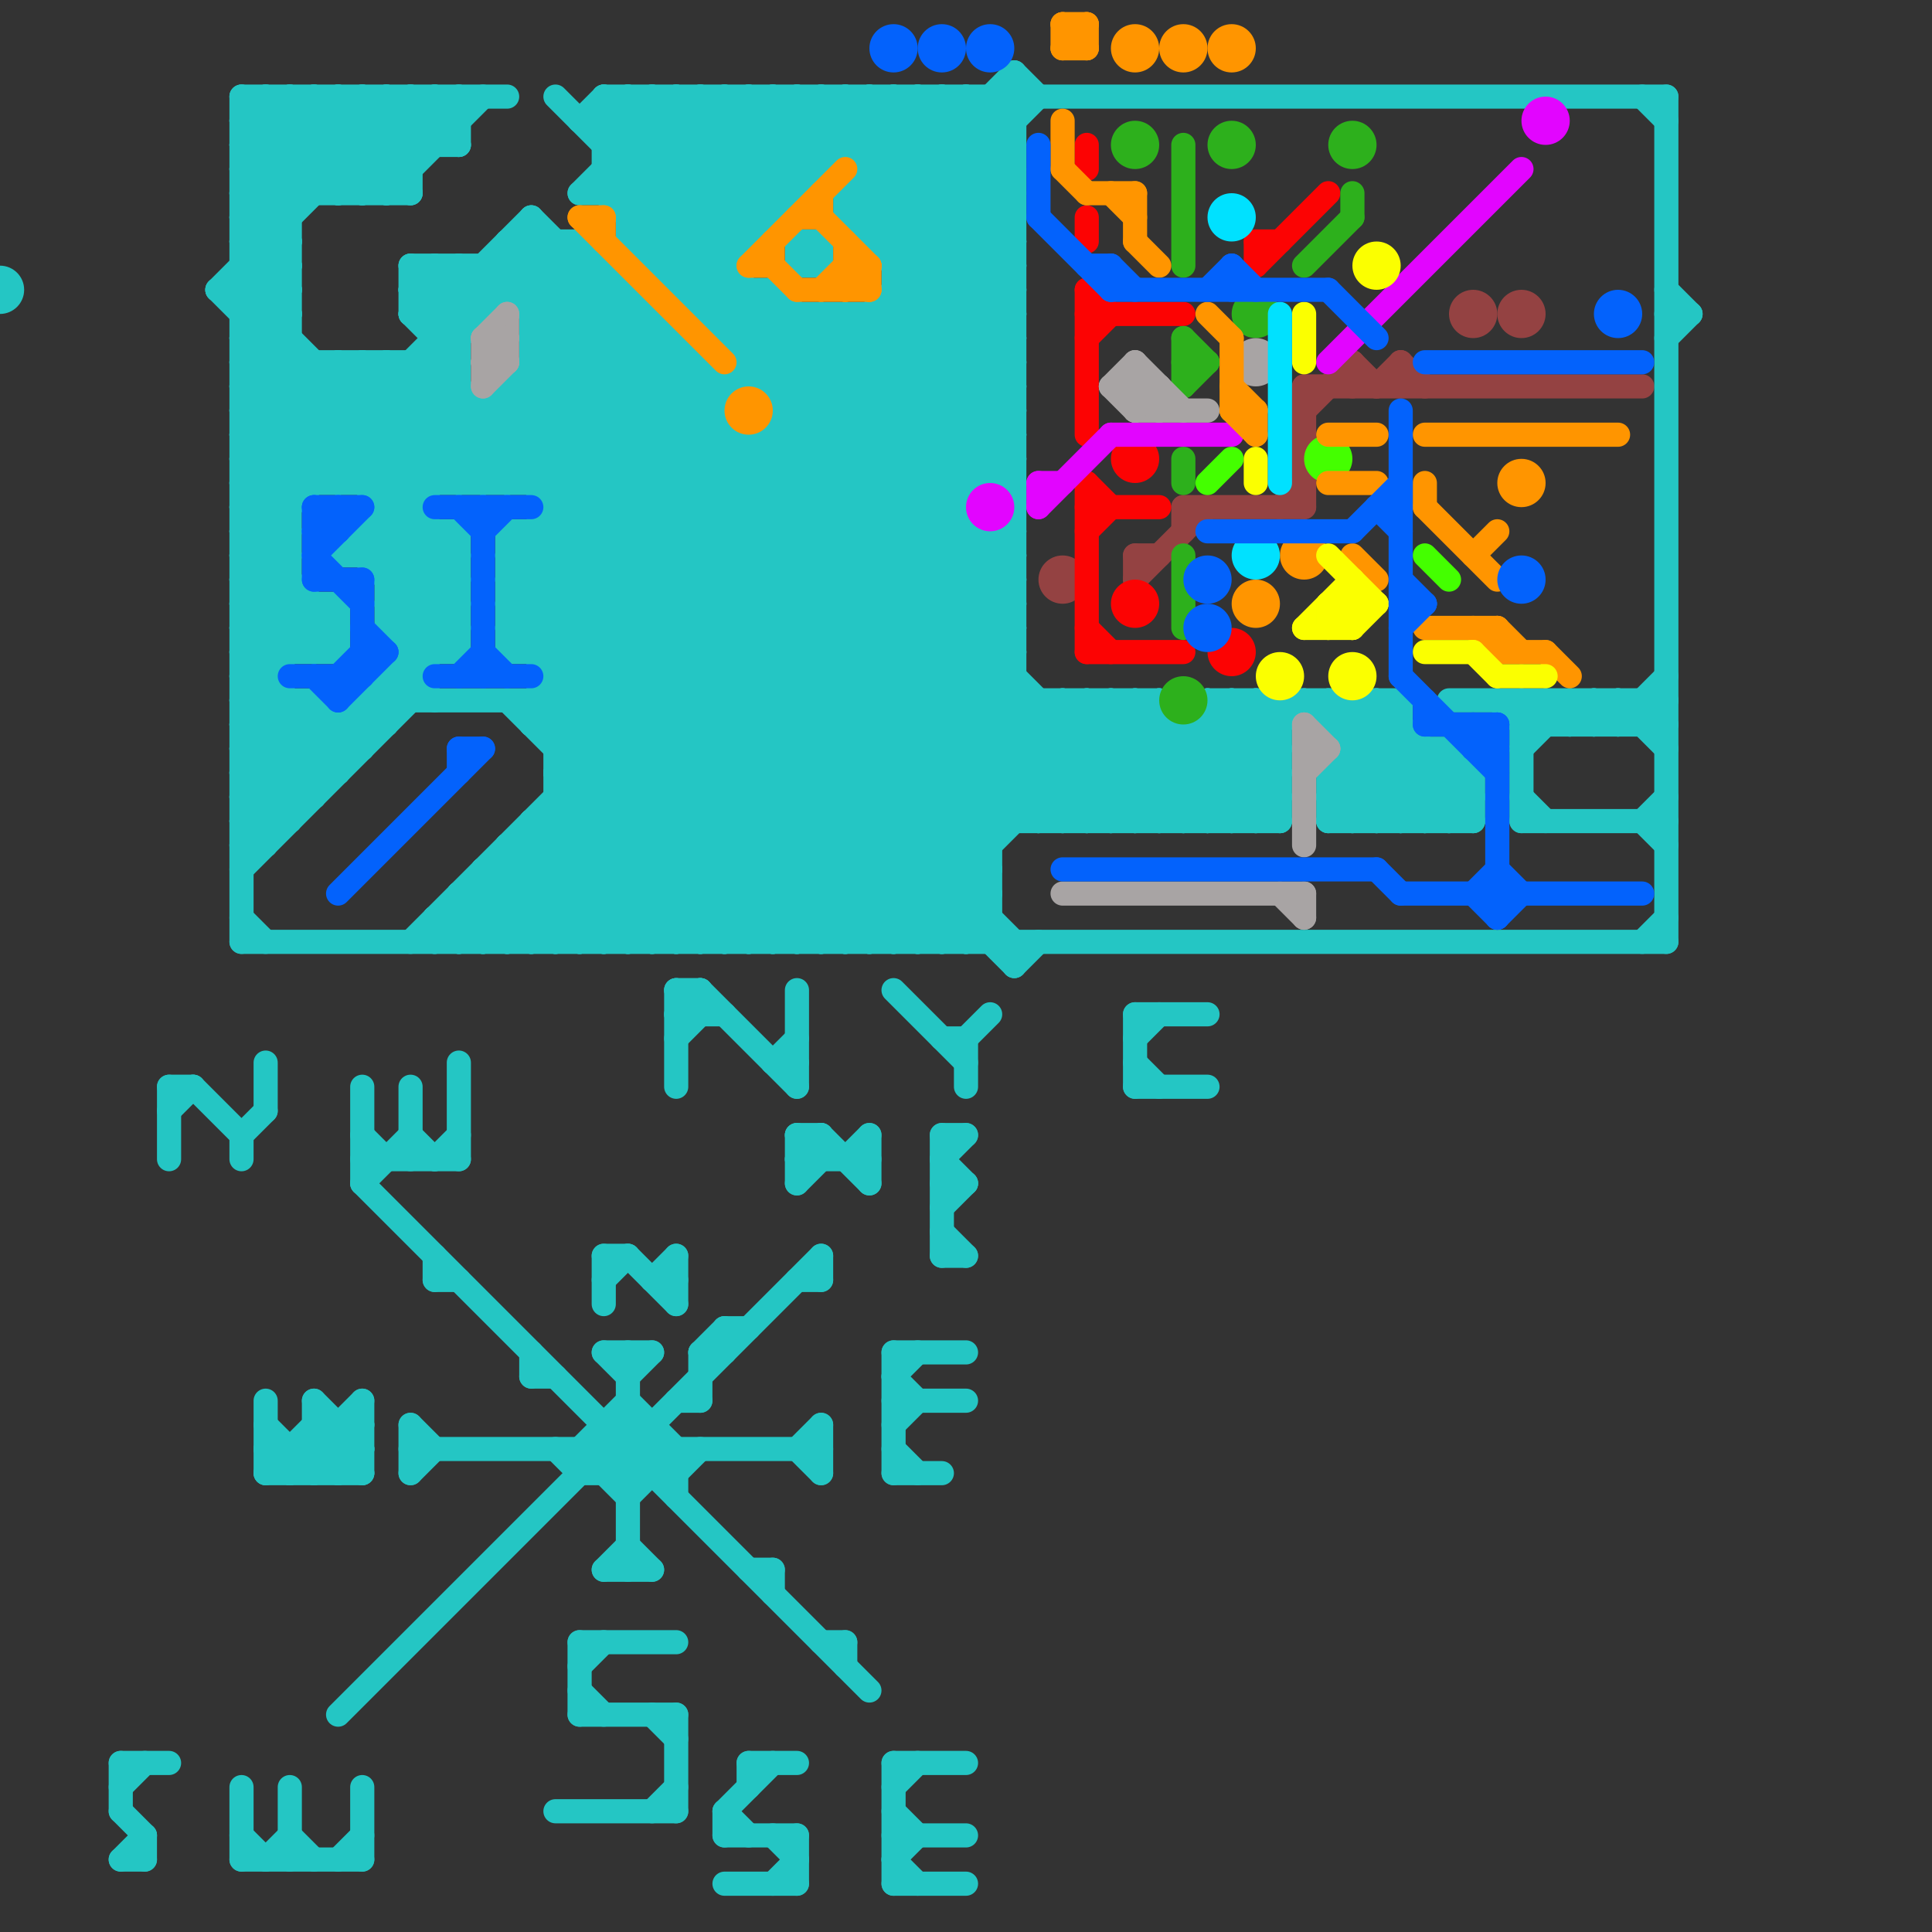 
<svg version="1.1" xmlns="http://www.w3.org/2000/svg" viewBox="0 0 80 80">
<rect x="0" y="0" width="80" height="80" fill="#333333" stroke="none"/>
<style>line { stroke-width: 1; fill: none; stroke-linecap: round; stroke-linejoin: round; } .c0 { stroke: #944242 } .c1 { stroke: #24c6c4 } .c2 { stroke: #fc0303 } .c3 { stroke: #2db01c } .c4 { stroke: #e205ff } .c5 { stroke: #a8a4a4 } .c6 { stroke: #44ff00 } .c7 { stroke: #ff9500 } .c8 { stroke: #fbff00 } .c9 { stroke: #00e1ff } .c10 { stroke: #0362fc } .w1 { stroke-width: 1; }</style><line class="c0 " x1="54" y1="16" x2="68" y2="16"/><line class="c0 " x1="47" y1="24" x2="50" y2="21"/><line class="c0 " x1="53" y1="21" x2="54" y2="20"/><line class="c0 " x1="56" y1="15" x2="57" y2="16"/><line class="c0 " x1="47" y1="23" x2="48" y2="23"/><line class="c0 " x1="57" y1="16" x2="58" y2="15"/><line class="c0 " x1="58" y1="15" x2="59" y2="16"/><line class="c0 " x1="49" y1="21" x2="49" y2="22"/><line class="c0 " x1="47" y1="23" x2="47" y2="24"/><line class="c0 " x1="54" y1="16" x2="54" y2="21"/><line class="c0 " x1="56" y1="15" x2="56" y2="16"/><line class="c0 " x1="54" y1="17" x2="56" y2="15"/><line class="c0 " x1="58" y1="15" x2="58" y2="16"/><line class="c0 " x1="49" y1="21" x2="54" y2="21"/><circle cx="44" cy="24" r="1" fill="#944242" /><circle cx="63" cy="13" r="1" fill="#944242" /><circle cx="61" cy="13" r="1" fill="#944242" /><line class="c1 " x1="17" y1="4" x2="19" y2="6"/><line class="c1 " x1="39" y1="47" x2="40" y2="47"/><line class="c1 " x1="10" y1="33" x2="13" y2="30"/><line class="c1 " x1="36" y1="4" x2="42" y2="10"/><line class="c1 " x1="30" y1="55" x2="31" y2="55"/><line class="c1 " x1="39" y1="49" x2="40" y2="49"/><line class="c1 " x1="32" y1="4" x2="32" y2="9"/><line class="c1 " x1="23" y1="29" x2="33" y2="39"/><line class="c1 " x1="43" y1="29" x2="43" y2="34"/><line class="c1 " x1="25" y1="7" x2="34" y2="7"/><line class="c1 " x1="34" y1="52" x2="34" y2="53"/><line class="c1 " x1="67" y1="30" x2="69" y2="28"/><line class="c1 " x1="16" y1="21" x2="17" y2="21"/><line class="c1 " x1="10" y1="30" x2="13" y2="33"/><line class="c1 " x1="32" y1="65" x2="32" y2="66"/><line class="c1 " x1="22" y1="9" x2="47" y2="34"/><line class="c1 " x1="28" y1="42" x2="29" y2="41"/><line class="c1 " x1="25" y1="4" x2="31" y2="10"/><line class="c1 " x1="41" y1="4" x2="41" y2="20"/><line class="c1 " x1="11" y1="4" x2="11" y2="35"/><line class="c1 " x1="11" y1="44" x2="11" y2="46"/><line class="c1 " x1="21" y1="11" x2="44" y2="34"/><line class="c1 " x1="10" y1="74" x2="10" y2="77"/><line class="c1 " x1="12" y1="4" x2="12" y2="27"/><line class="c1 " x1="15" y1="22" x2="15" y2="23"/><line class="c1 " x1="27" y1="75" x2="28" y2="74"/><line class="c1 " x1="17" y1="59" x2="18" y2="60"/><line class="c1 " x1="48" y1="29" x2="48" y2="34"/><line class="c1 " x1="10" y1="10" x2="16" y2="4"/><line class="c1 " x1="10" y1="9" x2="12" y2="11"/><line class="c1 " x1="28" y1="61" x2="29" y2="60"/><line class="c1 " x1="68" y1="29" x2="69" y2="30"/><line class="c1 " x1="19" y1="37" x2="19" y2="39"/><line class="c1 " x1="30" y1="75" x2="30" y2="76"/><line class="c1 " x1="29" y1="41" x2="33" y2="45"/><line class="c1 " x1="40" y1="4" x2="42" y2="6"/><line class="c1 " x1="17" y1="45" x2="17" y2="48"/><line class="c1 " x1="14" y1="77" x2="15" y2="76"/><line class="c1 " x1="31" y1="15" x2="42" y2="15"/><line class="c1 " x1="10" y1="8" x2="14" y2="4"/><line class="c1 " x1="21" y1="27" x2="30" y2="18"/><line class="c1 " x1="37" y1="39" x2="47" y2="29"/><line class="c1 " x1="15" y1="58" x2="15" y2="61"/><line class="c1 " x1="60" y1="31" x2="60" y2="34"/><line class="c1 " x1="25" y1="8" x2="29" y2="4"/><line class="c1 " x1="36" y1="47" x2="36" y2="49"/><line class="c1 " x1="36" y1="10" x2="42" y2="4"/><line class="c1 " x1="21" y1="16" x2="42" y2="16"/><line class="c1 " x1="10" y1="14" x2="12" y2="14"/><line class="c1 " x1="13" y1="27" x2="14" y2="26"/><line class="c1 " x1="10" y1="26" x2="11" y2="27"/><line class="c1 " x1="24" y1="68" x2="24" y2="71"/><line class="c1 " x1="57" y1="29" x2="61" y2="33"/><line class="c1 " x1="37" y1="58" x2="40" y2="58"/><line class="c1 " x1="11" y1="77" x2="12" y2="76"/><line class="c1 " x1="19" y1="20" x2="26" y2="13"/><line class="c1 " x1="24" y1="5" x2="25" y2="4"/><line class="c1 " x1="10" y1="19" x2="14" y2="15"/><line class="c1 " x1="21" y1="24" x2="29" y2="16"/><line class="c1 " x1="21" y1="10" x2="45" y2="34"/><line class="c1 " x1="29" y1="13" x2="42" y2="13"/><line class="c1 " x1="37" y1="56" x2="37" y2="61"/><line class="c1 " x1="32" y1="76" x2="33" y2="77"/><line class="c1 " x1="27" y1="13" x2="27" y2="39"/><line class="c1 " x1="50" y1="34" x2="53" y2="31"/><line class="c1 " x1="16" y1="25" x2="19" y2="22"/><line class="c1 " x1="7" y1="45" x2="8" y2="45"/><line class="c1 " x1="17" y1="4" x2="17" y2="8"/><line class="c1 " x1="59" y1="31" x2="59" y2="34"/><line class="c1 " x1="64" y1="29" x2="64" y2="30"/><line class="c1 " x1="10" y1="25" x2="12" y2="23"/><line class="c1 " x1="15" y1="8" x2="19" y2="4"/><line class="c1 " x1="10" y1="17" x2="12" y2="15"/><line class="c1 " x1="10" y1="11" x2="12" y2="13"/><line class="c1 " x1="33" y1="76" x2="33" y2="78"/><line class="c1 " x1="23" y1="33" x2="53" y2="33"/><line class="c1 " x1="16" y1="22" x2="19" y2="25"/><line class="c1 " x1="22" y1="15" x2="29" y2="15"/><line class="c1 " x1="36" y1="9" x2="42" y2="3"/><line class="c1 " x1="9" y1="12" x2="17" y2="20"/><line class="c1 " x1="10" y1="13" x2="12" y2="13"/><line class="c1 " x1="65" y1="29" x2="65" y2="30"/><line class="c1 " x1="51" y1="34" x2="53" y2="32"/><line class="c1 " x1="18" y1="11" x2="20" y2="13"/><line class="c1 " x1="14" y1="4" x2="14" y2="8"/><line class="c1 " x1="22" y1="35" x2="26" y2="39"/><line class="c1 " x1="15" y1="45" x2="15" y2="49"/><line class="c1 " x1="10" y1="6" x2="12" y2="4"/><line class="c1 " x1="33" y1="47" x2="34" y2="47"/><line class="c1 " x1="26" y1="9" x2="32" y2="9"/><line class="c1 " x1="7" y1="45" x2="7" y2="48"/><line class="c1 " x1="10" y1="33" x2="13" y2="33"/><line class="c1 " x1="33" y1="4" x2="42" y2="13"/><line class="c1 " x1="21" y1="20" x2="27" y2="14"/><line class="c1 " x1="25" y1="4" x2="69" y2="4"/><line class="c1 " x1="35" y1="13" x2="42" y2="20"/><line class="c1 " x1="5" y1="77" x2="6" y2="77"/><line class="c1 " x1="21" y1="25" x2="42" y2="25"/><line class="c1 " x1="10" y1="23" x2="14" y2="27"/><line class="c1 " x1="17" y1="12" x2="26" y2="12"/><line class="c1 " x1="10" y1="19" x2="12" y2="21"/><line class="c1 " x1="23" y1="4" x2="42" y2="23"/><line class="c1 " x1="26" y1="10" x2="42" y2="26"/><line class="c1 " x1="18" y1="4" x2="18" y2="6"/><line class="c1 " x1="15" y1="48" x2="19" y2="48"/><line class="c1 " x1="16" y1="8" x2="20" y2="4"/><line class="c1 " x1="36" y1="6" x2="38" y2="4"/><line class="c1 " x1="33" y1="41" x2="33" y2="45"/><line class="c1 " x1="10" y1="17" x2="13" y2="20"/><line class="c1 " x1="17" y1="11" x2="19" y2="13"/><line class="c1 " x1="47" y1="43" x2="48" y2="42"/><line class="c1 " x1="37" y1="4" x2="37" y2="39"/><line class="c1 " x1="29" y1="41" x2="29" y2="42"/><line class="c1 " x1="27" y1="53" x2="28" y2="52"/><line class="c1 " x1="11" y1="61" x2="15" y2="61"/><line class="c1 " x1="23" y1="33" x2="29" y2="39"/><line class="c1 " x1="10" y1="22" x2="12" y2="22"/><line class="c1 " x1="38" y1="4" x2="38" y2="39"/><line class="c1 " x1="47" y1="45" x2="50" y2="45"/><line class="c1 " x1="30" y1="4" x2="30" y2="14"/><line class="c1 " x1="37" y1="10" x2="43" y2="4"/><line class="c1 " x1="22" y1="12" x2="24" y2="10"/><line class="c1 " x1="25" y1="39" x2="42" y2="22"/><line class="c1 " x1="12" y1="29" x2="12" y2="34"/><line class="c1 " x1="23" y1="27" x2="42" y2="8"/><line class="c1 " x1="15" y1="29" x2="15" y2="31"/><line class="c1 " x1="22" y1="56" x2="22" y2="57"/><line class="c1 " x1="26" y1="61" x2="27" y2="60"/><line class="c1 " x1="40" y1="43" x2="41" y2="42"/><line class="c1 " x1="10" y1="20" x2="42" y2="20"/><line class="c1 " x1="55" y1="30" x2="58" y2="30"/><line class="c1 " x1="24" y1="61" x2="28" y2="61"/><line class="c1 " x1="65" y1="29" x2="66" y2="30"/><line class="c1 " x1="16" y1="15" x2="16" y2="26"/><line class="c1 " x1="10" y1="16" x2="12" y2="14"/><line class="c1 " x1="26" y1="39" x2="42" y2="23"/><line class="c1 " x1="13" y1="4" x2="13" y2="8"/><line class="c1 " x1="26" y1="56" x2="26" y2="65"/><line class="c1 " x1="10" y1="30" x2="11" y2="29"/><line class="c1 " x1="37" y1="41" x2="40" y2="44"/><line class="c1 " x1="16" y1="25" x2="19" y2="25"/><line class="c1 " x1="41" y1="22" x2="41" y2="39"/><line class="c1 " x1="21" y1="10" x2="21" y2="12"/><line class="c1 " x1="22" y1="13" x2="24" y2="11"/><line class="c1 " x1="33" y1="53" x2="34" y2="53"/><line class="c1 " x1="37" y1="78" x2="40" y2="78"/><line class="c1 " x1="58" y1="34" x2="60" y2="32"/><line class="c1 " x1="24" y1="39" x2="42" y2="21"/><line class="c1 " x1="68" y1="34" x2="69" y2="33"/><line class="c1 " x1="10" y1="34" x2="19" y2="25"/><line class="c1 " x1="20" y1="36" x2="41" y2="36"/><line class="c1 " x1="24" y1="8" x2="28" y2="4"/><line class="c1 " x1="22" y1="29" x2="22" y2="30"/><line class="c1 " x1="23" y1="10" x2="23" y2="39"/><line class="c1 " x1="19" y1="4" x2="19" y2="6"/><line class="c1 " x1="15" y1="4" x2="15" y2="8"/><line class="c1 " x1="63" y1="30" x2="69" y2="30"/><line class="c1 " x1="21" y1="22" x2="42" y2="22"/><line class="c1 " x1="26" y1="8" x2="30" y2="4"/><line class="c1 " x1="21" y1="24" x2="42" y2="24"/><line class="c1 " x1="24" y1="60" x2="24" y2="61"/><line class="c1 " x1="33" y1="4" x2="33" y2="8"/><line class="c1 " x1="37" y1="13" x2="42" y2="18"/><line class="c1 " x1="33" y1="10" x2="33" y2="11"/><line class="c1 " x1="69" y1="14" x2="70" y2="13"/><line class="c1 " x1="10" y1="34" x2="11" y2="35"/><line class="c1 " x1="21" y1="16" x2="41" y2="36"/><line class="c1 " x1="33" y1="39" x2="43" y2="29"/><line class="c1 " x1="35" y1="8" x2="35" y2="9"/><line class="c1 " x1="10" y1="18" x2="12" y2="20"/><line class="c1 " x1="54" y1="29" x2="59" y2="34"/><line class="c1 " x1="40" y1="4" x2="40" y2="39"/><line class="c1 " x1="17" y1="28" x2="18" y2="29"/><line class="c1 " x1="38" y1="4" x2="42" y2="8"/><line class="c1 " x1="25" y1="8" x2="42" y2="25"/><line class="c1 " x1="17" y1="60" x2="34" y2="60"/><line class="c1 " x1="15" y1="23" x2="34" y2="4"/><line class="c1 " x1="56" y1="29" x2="61" y2="34"/><line class="c1 " x1="26" y1="64" x2="27" y2="65"/><line class="c1 " x1="18" y1="38" x2="19" y2="39"/><line class="c1 " x1="34" y1="13" x2="42" y2="21"/><line class="c1 " x1="24" y1="5" x2="42" y2="5"/><line class="c1 " x1="29" y1="4" x2="29" y2="13"/><line class="c1 " x1="10" y1="4" x2="21" y2="4"/><line class="c1 " x1="19" y1="11" x2="19" y2="20"/><line class="c1 " x1="10" y1="27" x2="12" y2="25"/><line class="c1 " x1="26" y1="4" x2="26" y2="10"/><line class="c1 " x1="13" y1="59" x2="15" y2="59"/><line class="c1 " x1="10" y1="47" x2="11" y2="46"/><line class="c1 " x1="10" y1="13" x2="12" y2="11"/><line class="c1 " x1="10" y1="8" x2="17" y2="8"/><line class="c1 " x1="48" y1="34" x2="53" y2="29"/><line class="c1 " x1="25" y1="52" x2="26" y2="52"/><line class="c1 " x1="27" y1="4" x2="27" y2="11"/><line class="c1 " x1="19" y1="11" x2="20" y2="12"/><line class="c1 " x1="10" y1="16" x2="19" y2="16"/><line class="c1 " x1="10" y1="21" x2="12" y2="21"/><line class="c1 " x1="33" y1="13" x2="33" y2="39"/><line class="c1 " x1="40" y1="43" x2="40" y2="45"/><line class="c1 " x1="10" y1="23" x2="12" y2="23"/><line class="c1 " x1="11" y1="60" x2="12" y2="61"/><line class="c1 " x1="24" y1="69" x2="25" y2="68"/><line class="c1 " x1="37" y1="73" x2="40" y2="73"/><line class="c1 " x1="17" y1="47" x2="18" y2="48"/><line class="c1 " x1="51" y1="29" x2="51" y2="34"/><line class="c1 " x1="33" y1="47" x2="33" y2="49"/><line class="c1 " x1="39" y1="48" x2="40" y2="47"/><line class="c1 " x1="31" y1="39" x2="42" y2="28"/><line class="c1 " x1="37" y1="56" x2="40" y2="56"/><line class="c1 " x1="61" y1="32" x2="61" y2="34"/><line class="c1 " x1="10" y1="17" x2="30" y2="17"/><line class="c1 " x1="24" y1="71" x2="28" y2="71"/><line class="c1 " x1="14" y1="4" x2="17" y2="7"/><line class="c1 " x1="12" y1="4" x2="16" y2="8"/><line class="c1 " x1="30" y1="75" x2="32" y2="73"/><line class="c1 " x1="56" y1="34" x2="59" y2="31"/><line class="c1 " x1="55" y1="33" x2="58" y2="30"/><line class="c1 " x1="10" y1="20" x2="15" y2="15"/><line class="c1 " x1="12" y1="74" x2="12" y2="77"/><line class="c1 " x1="29" y1="39" x2="42" y2="26"/><line class="c1 " x1="37" y1="60" x2="38" y2="61"/><line class="c1 " x1="9" y1="12" x2="17" y2="4"/><line class="c1 " x1="14" y1="25" x2="14" y2="27"/><line class="c1 " x1="24" y1="10" x2="24" y2="39"/><line class="c1 " x1="16" y1="24" x2="19" y2="24"/><line class="c1 " x1="16" y1="26" x2="19" y2="26"/><line class="c1 " x1="10" y1="5" x2="13" y2="8"/><line class="c1 " x1="67" y1="29" x2="69" y2="31"/><line class="c1 " x1="34" y1="10" x2="34" y2="11"/><line class="c1 " x1="15" y1="74" x2="15" y2="77"/><line class="c1 " x1="45" y1="29" x2="50" y2="34"/><line class="c1 " x1="31" y1="65" x2="32" y2="65"/><line class="c1 " x1="30" y1="75" x2="31" y2="76"/><line class="c1 " x1="10" y1="35" x2="19" y2="26"/><line class="c1 " x1="22" y1="34" x2="27" y2="39"/><line class="c1 " x1="34" y1="39" x2="44" y2="29"/><line class="c1 " x1="34" y1="4" x2="34" y2="7"/><line class="c1 " x1="23" y1="32" x2="53" y2="32"/><line class="c1 " x1="17" y1="15" x2="17" y2="29"/><line class="c1 " x1="28" y1="42" x2="30" y2="42"/><line class="c1 " x1="21" y1="23" x2="40" y2="4"/><line class="c1 " x1="45" y1="34" x2="50" y2="29"/><line class="c1 " x1="37" y1="12" x2="42" y2="17"/><line class="c1 " x1="19" y1="38" x2="20" y2="39"/><line class="c1 " x1="10" y1="12" x2="18" y2="20"/><line class="c1 " x1="10" y1="33" x2="11" y2="34"/><line class="c1 " x1="14" y1="23" x2="25" y2="12"/><line class="c1 " x1="10" y1="24" x2="13" y2="27"/><line class="c1 " x1="47" y1="34" x2="52" y2="29"/><line class="c1 " x1="25" y1="4" x2="25" y2="8"/><line class="c1 " x1="28" y1="39" x2="42" y2="25"/><line class="c1 " x1="25" y1="60" x2="26" y2="61"/><line class="c1 " x1="10" y1="25" x2="14" y2="25"/><line class="c1 " x1="34" y1="13" x2="34" y2="39"/><line class="c1 " x1="25" y1="7" x2="42" y2="24"/><line class="c1 " x1="10" y1="36" x2="17" y2="29"/><line class="c1 " x1="21" y1="25" x2="33" y2="13"/><line class="c1 " x1="13" y1="60" x2="14" y2="61"/><line class="c1 " x1="10" y1="39" x2="69" y2="39"/><line class="c1 " x1="10" y1="19" x2="42" y2="19"/><line class="c1 " x1="11" y1="58" x2="11" y2="61"/><line class="c1 " x1="25" y1="65" x2="26" y2="64"/><line class="c1 " x1="22" y1="14" x2="32" y2="4"/><line class="c1 " x1="5" y1="75" x2="6" y2="76"/><line class="c1 " x1="16" y1="24" x2="18" y2="22"/><line class="c1 " x1="21" y1="29" x2="31" y2="39"/><line class="c1 " x1="21" y1="16" x2="21" y2="20"/><line class="c1 " x1="25" y1="65" x2="27" y2="65"/><line class="c1 " x1="56" y1="29" x2="56" y2="34"/><line class="c1 " x1="24" y1="68" x2="28" y2="68"/><line class="c1 " x1="13" y1="61" x2="15" y2="59"/><line class="c1 " x1="17" y1="15" x2="42" y2="40"/><line class="c1 " x1="16" y1="23" x2="17" y2="22"/><line class="c1 " x1="35" y1="68" x2="35" y2="69"/><line class="c1 " x1="39" y1="4" x2="39" y2="39"/><line class="c1 " x1="35" y1="4" x2="35" y2="6"/><line class="c1 " x1="55" y1="32" x2="58" y2="29"/><line class="c1 " x1="10" y1="5" x2="19" y2="5"/><line class="c1 " x1="10" y1="10" x2="12" y2="10"/><line class="c1 " x1="55" y1="34" x2="58" y2="31"/><line class="c1 " x1="37" y1="57" x2="38" y2="58"/><line class="c1 " x1="47" y1="29" x2="52" y2="34"/><line class="c1 " x1="18" y1="52" x2="18" y2="53"/><line class="c1 " x1="50" y1="29" x2="53" y2="32"/><line class="c1 " x1="26" y1="58" x2="28" y2="60"/><line class="c1 " x1="62" y1="29" x2="63" y2="30"/><line class="c1 " x1="21" y1="35" x2="21" y2="39"/><line class="c1 " x1="37" y1="77" x2="38" y2="76"/><line class="c1 " x1="28" y1="41" x2="29" y2="42"/><line class="c1 " x1="33" y1="48" x2="36" y2="48"/><line class="c1 " x1="17" y1="12" x2="19" y2="14"/><line class="c1 " x1="64" y1="29" x2="65" y2="30"/><line class="c1 " x1="22" y1="22" x2="39" y2="39"/><line class="c1 " x1="21" y1="35" x2="41" y2="35"/><line class="c1 " x1="10" y1="35" x2="11" y2="35"/><line class="c1 " x1="28" y1="71" x2="28" y2="75"/><line class="c1 " x1="22" y1="15" x2="41" y2="34"/><line class="c1 " x1="22" y1="30" x2="53" y2="30"/><line class="c1 " x1="33" y1="11" x2="34" y2="11"/><line class="c1 " x1="10" y1="7" x2="12" y2="9"/><line class="c1 " x1="33" y1="60" x2="34" y2="61"/><line class="c1 " x1="10" y1="15" x2="12" y2="13"/><line class="c1 " x1="10" y1="22" x2="22" y2="10"/><line class="c1 " x1="25" y1="5" x2="26" y2="4"/><line class="c1 " x1="24" y1="8" x2="33" y2="8"/><line class="c1 " x1="23" y1="31" x2="53" y2="31"/><line class="c1 " x1="25" y1="11" x2="25" y2="39"/><line class="c1 " x1="7" y1="46" x2="8" y2="45"/><line class="c1 " x1="8" y1="45" x2="10" y2="47"/><line class="c1 " x1="10" y1="32" x2="13" y2="29"/><line class="c1 " x1="10" y1="25" x2="12" y2="27"/><line class="c1 " x1="34" y1="47" x2="34" y2="48"/><line class="c1 " x1="37" y1="73" x2="37" y2="78"/><line class="c1 " x1="10" y1="16" x2="14" y2="20"/><line class="c1 " x1="15" y1="4" x2="17" y2="6"/><line class="c1 " x1="63" y1="30" x2="64" y2="29"/><line class="c1 " x1="12" y1="76" x2="13" y2="77"/><line class="c1 " x1="30" y1="39" x2="42" y2="27"/><line class="c1 " x1="20" y1="11" x2="43" y2="34"/><line class="c1 " x1="10" y1="29" x2="13" y2="29"/><line class="c1 " x1="18" y1="38" x2="41" y2="38"/><line class="c1 " x1="36" y1="4" x2="36" y2="10"/><line class="c1 " x1="20" y1="20" x2="36" y2="4"/><line class="c1 " x1="35" y1="9" x2="42" y2="16"/><line class="c1 " x1="56" y1="32" x2="58" y2="34"/><line class="c1 " x1="22" y1="34" x2="22" y2="39"/><line class="c1 " x1="10" y1="6" x2="12" y2="8"/><line class="c1 " x1="10" y1="27" x2="14" y2="27"/><line class="c1 " x1="21" y1="22" x2="21" y2="27"/><line class="c1 " x1="17" y1="26" x2="19" y2="24"/><line class="c1 " x1="31" y1="12" x2="31" y2="16"/><line class="c1 " x1="19" y1="39" x2="42" y2="16"/><line class="c1 " x1="22" y1="14" x2="42" y2="34"/><line class="c1 " x1="28" y1="14" x2="28" y2="39"/><line class="c1 " x1="30" y1="14" x2="42" y2="14"/><line class="c1 " x1="37" y1="61" x2="39" y2="61"/><line class="c1 " x1="57" y1="29" x2="57" y2="34"/><line class="c1 " x1="36" y1="39" x2="46" y2="29"/><line class="c1 " x1="10" y1="18" x2="42" y2="18"/><line class="c1 " x1="37" y1="11" x2="42" y2="11"/><line class="c1 " x1="21" y1="36" x2="24" y2="39"/><line class="c1 " x1="16" y1="15" x2="21" y2="20"/><line class="c1 " x1="42" y1="40" x2="43" y2="39"/><line class="c1 " x1="35" y1="13" x2="35" y2="39"/><line class="c1 " x1="42" y1="39" x2="42" y2="40"/><line class="c1 " x1="58" y1="29" x2="58" y2="34"/><line class="c1 " x1="25" y1="61" x2="34" y2="52"/><line class="c1 " x1="21" y1="26" x2="34" y2="13"/><line class="c1 " x1="68" y1="4" x2="69" y2="5"/><line class="c1 " x1="44" y1="34" x2="48" y2="30"/><line class="c1 " x1="25" y1="56" x2="27" y2="56"/><line class="c1 " x1="37" y1="75" x2="38" y2="76"/><line class="c1 " x1="36" y1="8" x2="42" y2="14"/><line class="c1 " x1="30" y1="55" x2="30" y2="56"/><line class="c1 " x1="10" y1="15" x2="19" y2="15"/><line class="c1 " x1="32" y1="12" x2="40" y2="20"/><line class="c1 " x1="28" y1="41" x2="28" y2="45"/><line class="c1 " x1="25" y1="5" x2="30" y2="10"/><line class="c1 " x1="10" y1="15" x2="19" y2="24"/><line class="c1 " x1="55" y1="30" x2="56" y2="29"/><line class="c1 " x1="29" y1="56" x2="30" y2="56"/><line class="c1 " x1="23" y1="21" x2="40" y2="21"/><line class="c1 " x1="28" y1="11" x2="35" y2="4"/><line class="c1 " x1="17" y1="61" x2="18" y2="60"/><line class="c1 " x1="46" y1="34" x2="51" y2="29"/><line class="c1 " x1="13" y1="25" x2="13" y2="27"/><line class="c1 " x1="10" y1="27" x2="14" y2="31"/><line class="c1 " x1="10" y1="9" x2="12" y2="9"/><line class="c1 " x1="55" y1="33" x2="61" y2="33"/><line class="c1 " x1="26" y1="4" x2="31" y2="9"/><line class="c1 " x1="5" y1="77" x2="6" y2="76"/><line class="c1 " x1="11" y1="4" x2="15" y2="8"/><line class="c1 " x1="32" y1="18" x2="48" y2="34"/><line class="c1 " x1="63" y1="33" x2="64" y2="34"/><line class="c1 " x1="32" y1="12" x2="32" y2="39"/><line class="c1 " x1="26" y1="57" x2="27" y2="56"/><line class="c1 " x1="51" y1="29" x2="53" y2="31"/><line class="c1 " x1="18" y1="22" x2="18" y2="27"/><line class="c1 " x1="16" y1="20" x2="19" y2="17"/><line class="c1 " x1="31" y1="18" x2="31" y2="39"/><line class="c1 " x1="10" y1="31" x2="15" y2="31"/><line class="c1 " x1="22" y1="30" x2="42" y2="10"/><line class="c1 " x1="10" y1="28" x2="11" y2="28"/><line class="c1 " x1="21" y1="25" x2="35" y2="39"/><line class="c1 " x1="17" y1="13" x2="20" y2="13"/><line class="c1 " x1="22" y1="16" x2="41" y2="35"/><line class="c1 " x1="42" y1="3" x2="43" y2="4"/><line class="c1 " x1="39" y1="52" x2="40" y2="52"/><line class="c1 " x1="17" y1="59" x2="17" y2="61"/><line class="c1 " x1="10" y1="12" x2="12" y2="10"/><line class="c1 " x1="10" y1="14" x2="12" y2="12"/><line class="c1 " x1="30" y1="13" x2="31" y2="12"/><line class="c1 " x1="16" y1="26" x2="17" y2="27"/><line class="c1 " x1="16" y1="28" x2="17" y2="29"/><line class="c1 " x1="47" y1="29" x2="47" y2="34"/><line class="c1 " x1="47" y1="42" x2="50" y2="42"/><line class="c1 " x1="20" y1="11" x2="20" y2="13"/><line class="c1 " x1="66" y1="30" x2="67" y2="29"/><line class="c1 " x1="37" y1="76" x2="40" y2="76"/><line class="c1 " x1="23" y1="30" x2="42" y2="11"/><line class="c1 " x1="28" y1="43" x2="29" y2="42"/><line class="c1 " x1="32" y1="78" x2="33" y2="77"/><line class="c1 " x1="60" y1="31" x2="61" y2="32"/><line class="c1 " x1="15" y1="22" x2="19" y2="22"/><line class="c1 " x1="68" y1="30" x2="69" y2="29"/><line class="c1 " x1="24" y1="10" x2="30" y2="16"/><line class="c1 " x1="37" y1="4" x2="42" y2="9"/><line class="c1 " x1="39" y1="51" x2="40" y2="52"/><line class="c1 " x1="37" y1="57" x2="38" y2="56"/><line class="c1 " x1="10" y1="6" x2="19" y2="6"/><line class="c1 " x1="10" y1="11" x2="12" y2="11"/><line class="c1 " x1="37" y1="59" x2="38" y2="58"/><line class="c1 " x1="15" y1="49" x2="36" y2="70"/><line class="c1 " x1="52" y1="34" x2="53" y2="33"/><line class="c1 " x1="55" y1="33" x2="56" y2="34"/><line class="c1 " x1="5" y1="73" x2="5" y2="75"/><line class="c1 " x1="10" y1="26" x2="14" y2="26"/><line class="c1 " x1="36" y1="13" x2="36" y2="39"/><line class="c1 " x1="55" y1="29" x2="55" y2="30"/><line class="c1 " x1="21" y1="24" x2="36" y2="39"/><line class="c1 " x1="10" y1="5" x2="11" y2="4"/><line class="c1 " x1="29" y1="56" x2="30" y2="55"/><line class="c1 " x1="49" y1="30" x2="49" y2="34"/><line class="c1 " x1="56" y1="31" x2="60" y2="31"/><line class="c1 " x1="39" y1="47" x2="39" y2="52"/><line class="c1 " x1="15" y1="22" x2="19" y2="26"/><line class="c1 " x1="10" y1="31" x2="12" y2="29"/><line class="c1 " x1="14" y1="8" x2="18" y2="4"/><line class="c1 " x1="23" y1="75" x2="28" y2="75"/><line class="c1 " x1="39" y1="4" x2="42" y2="7"/><line class="c1 " x1="17" y1="13" x2="19" y2="11"/><line class="c1 " x1="10" y1="4" x2="10" y2="39"/><line class="c1 " x1="31" y1="16" x2="42" y2="27"/><line class="c1 " x1="27" y1="10" x2="33" y2="4"/><line class="c1 " x1="56" y1="30" x2="57" y2="29"/><line class="c1 " x1="10" y1="14" x2="19" y2="23"/><line class="c1 " x1="19" y1="22" x2="19" y2="27"/><line class="c1 " x1="32" y1="39" x2="42" y2="29"/><line class="c1 " x1="29" y1="56" x2="29" y2="58"/><line class="c1 " x1="44" y1="29" x2="49" y2="34"/><line class="c1 " x1="66" y1="29" x2="66" y2="30"/><line class="c1 " x1="36" y1="10" x2="42" y2="10"/><line class="c1 " x1="55" y1="32" x2="61" y2="32"/><line class="c1 " x1="16" y1="28" x2="17" y2="28"/><line class="c1 " x1="55" y1="34" x2="61" y2="34"/><line class="c1 " x1="25" y1="53" x2="26" y2="52"/><line class="c1 " x1="17" y1="12" x2="18" y2="11"/><line class="c1 " x1="18" y1="4" x2="19" y2="5"/><line class="c1 " x1="22" y1="10" x2="46" y2="34"/><line class="c1 " x1="42" y1="3" x2="42" y2="34"/><line class="c1 " x1="32" y1="4" x2="34" y2="6"/><line class="c1 " x1="17" y1="39" x2="42" y2="14"/><line class="c1 " x1="68" y1="29" x2="68" y2="30"/><line class="c1 " x1="14" y1="15" x2="19" y2="20"/><line class="c1 " x1="28" y1="4" x2="28" y2="12"/><line class="c1 " x1="67" y1="29" x2="67" y2="30"/><line class="c1 " x1="10" y1="7" x2="17" y2="7"/><line class="c1 " x1="19" y1="37" x2="41" y2="37"/><line class="c1 " x1="11" y1="59" x2="13" y2="61"/><line class="c1 " x1="39" y1="43" x2="40" y2="43"/><line class="c1 " x1="16" y1="4" x2="16" y2="8"/><line class="c1 " x1="15" y1="15" x2="20" y2="20"/><line class="c1 " x1="10" y1="9" x2="15" y2="4"/><line class="c1 " x1="15" y1="49" x2="17" y2="47"/><line class="c1 " x1="26" y1="10" x2="31" y2="10"/><line class="c1 " x1="36" y1="7" x2="42" y2="7"/><line class="c1 " x1="10" y1="30" x2="16" y2="30"/><line class="c1 " x1="15" y1="29" x2="16" y2="30"/><line class="c1 " x1="33" y1="10" x2="34" y2="10"/><line class="c1 " x1="14" y1="59" x2="14" y2="61"/><line class="c1 " x1="13" y1="58" x2="15" y2="60"/><line class="c1 " x1="10" y1="28" x2="14" y2="32"/><line class="c1 " x1="10" y1="20" x2="12" y2="22"/><line class="c1 " x1="43" y1="34" x2="48" y2="29"/><line class="c1 " x1="38" y1="39" x2="41" y2="36"/><line class="c1 " x1="10" y1="18" x2="13" y2="15"/><line class="c1 " x1="13" y1="29" x2="13" y2="33"/><line class="c1 " x1="10" y1="47" x2="10" y2="48"/><line class="c1 " x1="15" y1="23" x2="19" y2="27"/><line class="c1 " x1="55" y1="32" x2="57" y2="34"/><line class="c1 " x1="37" y1="12" x2="42" y2="12"/><line class="c1 " x1="25" y1="56" x2="26" y2="57"/><line class="c1 " x1="28" y1="60" x2="28" y2="62"/><line class="c1 " x1="27" y1="59" x2="27" y2="61"/><line class="c1 " x1="16" y1="25" x2="18" y2="27"/><line class="c1 " x1="23" y1="39" x2="40" y2="22"/><line class="c1 " x1="18" y1="53" x2="19" y2="53"/><line class="c1 " x1="39" y1="39" x2="41" y2="37"/><line class="c1 " x1="11" y1="60" x2="15" y2="60"/><line class="c1 " x1="25" y1="59" x2="25" y2="61"/><line class="c1 " x1="22" y1="22" x2="22" y2="27"/><line class="c1 " x1="30" y1="76" x2="33" y2="76"/><line class="c1 " x1="33" y1="47" x2="34" y2="48"/><line class="c1 " x1="30" y1="78" x2="33" y2="78"/><line class="c1 " x1="18" y1="15" x2="42" y2="39"/><line class="c1 " x1="20" y1="36" x2="23" y2="39"/><line class="c1 " x1="23" y1="32" x2="30" y2="39"/><line class="c1 " x1="13" y1="4" x2="17" y2="8"/><line class="c1 " x1="23" y1="32" x2="42" y2="13"/><line class="c1 " x1="57" y1="34" x2="60" y2="31"/><line class="c1 " x1="28" y1="4" x2="32" y2="8"/><line class="c1 " x1="35" y1="8" x2="39" y2="4"/><line class="c1 " x1="19" y1="37" x2="21" y2="39"/><line class="c1 " x1="10" y1="32" x2="12" y2="34"/><line class="c1 " x1="15" y1="47" x2="16" y2="48"/><line class="c1 " x1="68" y1="34" x2="69" y2="35"/><line class="c1 " x1="16" y1="28" x2="16" y2="30"/><line class="c1 " x1="63" y1="34" x2="69" y2="34"/><line class="c1 " x1="33" y1="48" x2="34" y2="47"/><line class="c1 " x1="34" y1="47" x2="36" y2="49"/><line class="c1 " x1="31" y1="73" x2="31" y2="74"/><line class="c1 " x1="29" y1="4" x2="33" y2="8"/><line class="c1 " x1="63" y1="31" x2="65" y2="29"/><line class="c1 " x1="35" y1="48" x2="36" y2="47"/><line class="c1 " x1="10" y1="4" x2="14" y2="8"/><line class="c1 " x1="26" y1="52" x2="28" y2="54"/><line class="c1 " x1="5" y1="74" x2="6" y2="73"/><line class="c1 " x1="69" y1="12" x2="70" y2="13"/><line class="c1 " x1="10" y1="7" x2="13" y2="4"/><line class="c1 " x1="27" y1="53" x2="28" y2="53"/><line class="c1 " x1="44" y1="29" x2="44" y2="34"/><line class="c1 " x1="23" y1="20" x2="28" y2="15"/><line class="c1 " x1="17" y1="11" x2="17" y2="13"/><line class="c1 " x1="19" y1="44" x2="19" y2="48"/><line class="c1 " x1="10" y1="29" x2="14" y2="25"/><line class="c1 " x1="27" y1="11" x2="30" y2="11"/><line class="c1 " x1="18" y1="13" x2="22" y2="9"/><line class="c1 " x1="21" y1="39" x2="42" y2="18"/><line class="c1 " x1="14" y1="15" x2="14" y2="20"/><line class="c1 " x1="47" y1="44" x2="48" y2="45"/><line class="c1 " x1="59" y1="34" x2="61" y2="32"/><line class="c1 " x1="21" y1="27" x2="42" y2="27"/><line class="c1 " x1="23" y1="34" x2="28" y2="39"/><line class="c1 " x1="65" y1="30" x2="66" y2="29"/><line class="c1 " x1="13" y1="15" x2="13" y2="20"/><line class="c1 " x1="13" y1="59" x2="15" y2="61"/><line class="c1 " x1="15" y1="29" x2="48" y2="29"/><line class="c1 " x1="21" y1="10" x2="24" y2="10"/><line class="c1 " x1="30" y1="4" x2="33" y2="7"/><line class="c1 " x1="28" y1="12" x2="32" y2="12"/><line class="c1 " x1="32" y1="17" x2="42" y2="17"/><line class="c1 " x1="50" y1="30" x2="53" y2="33"/><line class="c1 " x1="10" y1="28" x2="13" y2="25"/><line class="c1 " x1="10" y1="21" x2="12" y2="23"/><line class="c1 " x1="15" y1="15" x2="15" y2="20"/><line class="c1 " x1="22" y1="39" x2="42" y2="19"/><line class="c1 " x1="22" y1="14" x2="28" y2="14"/><line class="c1 " x1="12" y1="61" x2="15" y2="58"/><line class="c1 " x1="24" y1="60" x2="26" y2="58"/><line class="c1 " x1="21" y1="17" x2="41" y2="37"/><line class="c1 " x1="26" y1="9" x2="31" y2="4"/><line class="c1 " x1="55" y1="29" x2="60" y2="34"/><line class="c1 " x1="22" y1="20" x2="30" y2="12"/><line class="c1 " x1="60" y1="34" x2="61" y2="33"/><line class="c1 " x1="26" y1="12" x2="26" y2="39"/><line class="c1 " x1="39" y1="48" x2="40" y2="49"/><line class="c1 " x1="34" y1="59" x2="34" y2="61"/><line class="c1 " x1="18" y1="14" x2="19" y2="14"/><line class="c1 " x1="41" y1="4" x2="42" y2="5"/><line class="c1 " x1="20" y1="39" x2="42" y2="17"/><line class="c1 " x1="46" y1="29" x2="51" y2="34"/><line class="c1 " x1="23" y1="60" x2="24" y2="61"/><line class="c1 " x1="27" y1="4" x2="34" y2="11"/><line class="c1 " x1="10" y1="24" x2="12" y2="24"/><line class="c1 " x1="5" y1="73" x2="7" y2="73"/><line class="c1 " x1="28" y1="41" x2="29" y2="41"/><line class="c1 " x1="25" y1="6" x2="27" y2="4"/><line class="c1 " x1="16" y1="4" x2="18" y2="6"/><line class="c1 " x1="20" y1="37" x2="22" y2="39"/><line class="c1 " x1="23" y1="28" x2="42" y2="28"/><line class="c1 " x1="25" y1="52" x2="25" y2="54"/><line class="c1 " x1="18" y1="11" x2="18" y2="20"/><line class="c1 " x1="22" y1="29" x2="42" y2="9"/><line class="c1 " x1="50" y1="29" x2="58" y2="29"/><line class="c1 " x1="23" y1="31" x2="42" y2="12"/><line class="c1 " x1="32" y1="16" x2="35" y2="13"/><line class="c1 " x1="68" y1="39" x2="69" y2="38"/><line class="c1 " x1="48" y1="29" x2="53" y2="34"/><line class="c1 " x1="24" y1="60" x2="26" y2="62"/><line class="c1 " x1="40" y1="39" x2="41" y2="38"/><line class="c1 " x1="37" y1="11" x2="42" y2="6"/><line class="c1 " x1="52" y1="29" x2="52" y2="34"/><line class="c1 " x1="25" y1="6" x2="42" y2="6"/><line class="c1 " x1="34" y1="68" x2="35" y2="68"/><line class="c1 " x1="33" y1="49" x2="34" y2="48"/><line class="c1 " x1="32" y1="44" x2="33" y2="44"/><line class="c1 " x1="45" y1="29" x2="45" y2="34"/><line class="c1 " x1="35" y1="39" x2="45" y2="29"/><line class="c1 " x1="29" y1="15" x2="29" y2="39"/><line class="c1 " x1="14" y1="30" x2="14" y2="32"/><line class="c1 " x1="60" y1="29" x2="69" y2="29"/><line class="c1 " x1="31" y1="4" x2="42" y2="15"/><line class="c1 " x1="13" y1="29" x2="15" y2="31"/><line class="c1 " x1="15" y1="20" x2="19" y2="16"/><line class="c1 " x1="21" y1="22" x2="38" y2="39"/><line class="c1 " x1="21" y1="35" x2="25" y2="39"/><line class="c1 " x1="10" y1="77" x2="15" y2="77"/><line class="c1 " x1="37" y1="74" x2="38" y2="73"/><line class="c1 " x1="69" y1="13" x2="70" y2="13"/><line class="c1 " x1="16" y1="26" x2="19" y2="23"/><line class="c1 " x1="22" y1="9" x2="22" y2="20"/><line class="c1 " x1="11" y1="61" x2="13" y2="59"/><line class="c1 " x1="28" y1="58" x2="29" y2="58"/><line class="c1 " x1="18" y1="39" x2="42" y2="15"/><line class="c1 " x1="23" y1="22" x2="40" y2="39"/><line class="c1 " x1="25" y1="59" x2="27" y2="59"/><line class="c1 " x1="55" y1="32" x2="55" y2="34"/><line class="c1 " x1="26" y1="62" x2="28" y2="60"/><line class="c1 " x1="27" y1="39" x2="42" y2="24"/><line class="c1 " x1="36" y1="13" x2="42" y2="19"/><line class="c1 " x1="63" y1="29" x2="63" y2="34"/><line class="c1 " x1="17" y1="27" x2="19" y2="27"/><line class="c1 " x1="17" y1="11" x2="25" y2="11"/><line class="c1 " x1="21" y1="26" x2="42" y2="26"/><line class="c1 " x1="47" y1="42" x2="47" y2="45"/><line class="c1 " x1="50" y1="29" x2="50" y2="34"/><line class="c1 " x1="49" y1="34" x2="54" y2="29"/><line class="c1 " x1="27" y1="71" x2="28" y2="72"/><line class="c1 " x1="10" y1="38" x2="11" y2="39"/><line class="c1 " x1="52" y1="29" x2="53" y2="30"/><line class="c1 " x1="10" y1="21" x2="16" y2="15"/><line class="c1 " x1="22" y1="57" x2="23" y2="57"/><line class="c1 " x1="10" y1="29" x2="13" y2="32"/><line class="c1 " x1="31" y1="4" x2="31" y2="10"/><line class="c1 " x1="22" y1="13" x2="27" y2="13"/><line class="c1 " x1="18" y1="38" x2="18" y2="39"/><line class="c1 " x1="31" y1="73" x2="33" y2="73"/><line class="c1 " x1="13" y1="58" x2="13" y2="61"/><line class="c1 " x1="18" y1="48" x2="19" y2="47"/><line class="c1 " x1="21" y1="26" x2="34" y2="39"/><line class="c1 " x1="20" y1="17" x2="20" y2="20"/><line class="c1 " x1="9" y1="12" x2="12" y2="12"/><line class="c1 " x1="33" y1="60" x2="34" y2="59"/><line class="c1 " x1="10" y1="76" x2="11" y2="77"/><line class="c1 " x1="35" y1="4" x2="42" y2="11"/><line class="c1 " x1="14" y1="23" x2="19" y2="23"/><line class="c1 " x1="14" y1="20" x2="19" y2="15"/><line class="c1 " x1="28" y1="52" x2="28" y2="54"/><line class="c1 " x1="31" y1="14" x2="32" y2="13"/><line class="c1 " x1="10" y1="8" x2="12" y2="10"/><line class="c1 " x1="10" y1="10" x2="12" y2="12"/><line class="c1 " x1="34" y1="4" x2="42" y2="12"/><line class="c1 " x1="53" y1="29" x2="53" y2="34"/><line class="c1 " x1="32" y1="44" x2="33" y2="43"/><line class="c1 " x1="63" y1="29" x2="64" y2="30"/><line class="c1 " x1="39" y1="50" x2="40" y2="49"/><line class="c1 " x1="20" y1="36" x2="20" y2="39"/><line class="c1 " x1="14" y1="71" x2="26" y2="59"/><line class="c1 " x1="37" y1="77" x2="38" y2="78"/><line class="c1 " x1="22" y1="29" x2="32" y2="39"/><line class="c1 " x1="22" y1="34" x2="53" y2="34"/><line class="c1 " x1="35" y1="8" x2="42" y2="8"/><line class="c1 " x1="12" y1="60" x2="12" y2="61"/><line class="c1 " x1="46" y1="29" x2="46" y2="34"/><line class="c1 " x1="21" y1="23" x2="42" y2="23"/><line class="c1 " x1="14" y1="61" x2="15" y2="60"/><line class="c1 " x1="6" y1="76" x2="6" y2="77"/><line class="c1 " x1="24" y1="70" x2="25" y2="71"/><line class="c1 " x1="26" y1="59" x2="28" y2="61"/><line class="c1 " x1="10" y1="31" x2="12" y2="33"/><line class="c1 " x1="66" y1="29" x2="67" y2="30"/><line class="c1 " x1="10" y1="23" x2="23" y2="10"/><line class="c1 " x1="10" y1="22" x2="14" y2="26"/><line class="c1 " x1="21" y1="23" x2="37" y2="39"/><line class="c1 " x1="30" y1="16" x2="30" y2="39"/><line class="c1 " x1="17" y1="13" x2="19" y2="15"/><line class="c1 " x1="22" y1="27" x2="42" y2="7"/><line class="c1 " x1="10" y1="32" x2="14" y2="32"/><line class="c1 " x1="29" y1="12" x2="37" y2="4"/><line class="c1 " x1="10" y1="24" x2="12" y2="22"/><line class="c1 " x1="10" y1="26" x2="12" y2="24"/><line class="c1 " x1="35" y1="9" x2="42" y2="9"/><line class="c1 " x1="69" y1="4" x2="69" y2="39"/><line class="c1 " x1="10" y1="34" x2="12" y2="34"/><circle cx="0" cy="12" r="1" fill="#24c6c4" /><line class="c2 " x1="45" y1="27" x2="49" y2="27"/><line class="c2 " x1="45" y1="14" x2="46" y2="13"/><line class="c2 " x1="52" y1="10" x2="53" y2="10"/><line class="c2 " x1="52" y1="11" x2="55" y2="8"/><line class="c2 " x1="45" y1="12" x2="45" y2="18"/><line class="c2 " x1="45" y1="22" x2="46" y2="21"/><line class="c2 " x1="45" y1="12" x2="46" y2="13"/><line class="c2 " x1="45" y1="6" x2="45" y2="7"/><line class="c2 " x1="45" y1="9" x2="45" y2="10"/><line class="c2 " x1="45" y1="20" x2="46" y2="21"/><line class="c2 " x1="45" y1="26" x2="46" y2="27"/><line class="c2 " x1="45" y1="20" x2="45" y2="27"/><line class="c2 " x1="45" y1="21" x2="48" y2="21"/><line class="c2 " x1="52" y1="10" x2="52" y2="11"/><line class="c2 " x1="45" y1="13" x2="49" y2="13"/><circle cx="51" cy="27" r="1" fill="#fc0303" /><circle cx="47" cy="19" r="1" fill="#fc0303" /><circle cx="47" cy="25" r="1" fill="#fc0303" /><line class="c3 " x1="56" y1="8" x2="56" y2="9"/><line class="c3 " x1="49" y1="15" x2="50" y2="15"/><line class="c3 " x1="49" y1="19" x2="49" y2="20"/><line class="c3 " x1="49" y1="16" x2="50" y2="15"/><line class="c3 " x1="49" y1="14" x2="49" y2="16"/><line class="c3 " x1="49" y1="6" x2="49" y2="11"/><line class="c3 " x1="49" y1="23" x2="49" y2="26"/><line class="c3 " x1="49" y1="14" x2="50" y2="15"/><line class="c3 " x1="54" y1="11" x2="56" y2="9"/><circle cx="49" cy="29" r="1" fill="#2db01c" /><circle cx="52" cy="13" r="1" fill="#2db01c" /><circle cx="56" cy="6" r="1" fill="#2db01c" /><circle cx="47" cy="6" r="1" fill="#2db01c" /><circle cx="51" cy="6" r="1" fill="#2db01c" /><line class="c4 " x1="46" y1="18" x2="51" y2="18"/><line class="c4 " x1="43" y1="21" x2="46" y2="18"/><line class="c4 " x1="43" y1="20" x2="44" y2="20"/><line class="c4 " x1="43" y1="20" x2="43" y2="21"/><line class="c4 " x1="55" y1="15" x2="63" y2="7"/><circle cx="64" cy="5" r="1" fill="#e205ff" /><circle cx="41" cy="21" r="1" fill="#e205ff" /><line class="c5 " x1="47" y1="17" x2="50" y2="17"/><line class="c5 " x1="20" y1="15" x2="21" y2="15"/><line class="c5 " x1="54" y1="30" x2="55" y2="31"/><line class="c5 " x1="47" y1="17" x2="48" y2="16"/><line class="c5 " x1="20" y1="14" x2="21" y2="13"/><line class="c5 " x1="20" y1="16" x2="21" y2="15"/><line class="c5 " x1="21" y1="13" x2="21" y2="15"/><line class="c5 " x1="47" y1="15" x2="49" y2="17"/><line class="c5 " x1="47" y1="16" x2="48" y2="17"/><line class="c5 " x1="44" y1="37" x2="54" y2="37"/><line class="c5 " x1="47" y1="15" x2="47" y2="17"/><line class="c5 " x1="54" y1="30" x2="54" y2="35"/><line class="c5 " x1="54" y1="37" x2="54" y2="38"/><line class="c5 " x1="48" y1="16" x2="48" y2="17"/><line class="c5 " x1="20" y1="15" x2="21" y2="14"/><line class="c5 " x1="46" y1="16" x2="47" y2="15"/><line class="c5 " x1="54" y1="32" x2="55" y2="31"/><line class="c5 " x1="20" y1="14" x2="21" y2="15"/><line class="c5 " x1="20" y1="14" x2="20" y2="16"/><line class="c5 " x1="46" y1="16" x2="48" y2="16"/><line class="c5 " x1="53" y1="37" x2="54" y2="38"/><line class="c5 " x1="54" y1="31" x2="55" y2="31"/><line class="c5 " x1="46" y1="16" x2="47" y2="17"/><line class="c5 " x1="20" y1="14" x2="21" y2="14"/><circle cx="52" cy="15" r="1" fill="#a8a4a4" /><line class="c6 " x1="50" y1="20" x2="51" y2="19"/><line class="c6 " x1="59" y1="23" x2="60" y2="24"/><circle cx="55" cy="19" r="1" fill="#44ff00" /><line class="c7 " x1="51" y1="17" x2="52" y2="18"/><line class="c7 " x1="59" y1="21" x2="62" y2="24"/><line class="c7 " x1="56" y1="23" x2="57" y2="24"/><line class="c7 " x1="45" y1="1" x2="45" y2="2"/><line class="c7 " x1="35" y1="10" x2="35" y2="12"/><line class="c7 " x1="52" y1="17" x2="52" y2="18"/><line class="c7 " x1="36" y1="11" x2="36" y2="12"/><line class="c7 " x1="62" y1="27" x2="64" y2="27"/><line class="c7 " x1="24" y1="9" x2="30" y2="15"/><line class="c7 " x1="35" y1="11" x2="36" y2="11"/><line class="c7 " x1="47" y1="10" x2="48" y2="11"/><line class="c7 " x1="33" y1="12" x2="36" y2="12"/><line class="c7 " x1="34" y1="8" x2="34" y2="9"/><line class="c7 " x1="31" y1="11" x2="35" y2="7"/><line class="c7 " x1="51" y1="17" x2="52" y2="17"/><line class="c7 " x1="25" y1="9" x2="25" y2="10"/><line class="c7 " x1="59" y1="20" x2="59" y2="21"/><line class="c7 " x1="64" y1="27" x2="65" y2="28"/><line class="c7 " x1="47" y1="8" x2="47" y2="10"/><line class="c7 " x1="44" y1="1" x2="45" y2="2"/><line class="c7 " x1="31" y1="11" x2="32" y2="11"/><line class="c7 " x1="33" y1="9" x2="34" y2="9"/><line class="c7 " x1="62" y1="26" x2="62" y2="27"/><line class="c7 " x1="44" y1="7" x2="45" y2="8"/><line class="c7 " x1="24" y1="9" x2="25" y2="9"/><line class="c7 " x1="44" y1="2" x2="45" y2="2"/><line class="c7 " x1="51" y1="14" x2="51" y2="17"/><line class="c7 " x1="61" y1="26" x2="62" y2="27"/><line class="c7 " x1="32" y1="10" x2="32" y2="11"/><line class="c7 " x1="50" y1="13" x2="51" y2="14"/><line class="c7 " x1="55" y1="18" x2="57" y2="18"/><line class="c7 " x1="34" y1="9" x2="36" y2="11"/><line class="c7 " x1="55" y1="20" x2="57" y2="20"/><line class="c7 " x1="51" y1="16" x2="52" y2="17"/><line class="c7 " x1="44" y1="1" x2="45" y2="1"/><line class="c7 " x1="32" y1="11" x2="33" y2="12"/><line class="c7 " x1="45" y1="8" x2="47" y2="8"/><line class="c7 " x1="44" y1="2" x2="45" y2="1"/><line class="c7 " x1="35" y1="12" x2="36" y2="11"/><line class="c7 " x1="59" y1="26" x2="62" y2="26"/><line class="c7 " x1="44" y1="1" x2="44" y2="2"/><line class="c7 " x1="34" y1="12" x2="35" y2="11"/><line class="c7 " x1="35" y1="11" x2="36" y2="12"/><line class="c7 " x1="44" y1="5" x2="44" y2="7"/><line class="c7 " x1="61" y1="23" x2="62" y2="22"/><line class="c7 " x1="59" y1="18" x2="67" y2="18"/><line class="c7 " x1="62" y1="26" x2="63" y2="27"/><line class="c7 " x1="46" y1="8" x2="47" y2="9"/><circle cx="51" cy="2" r="1" fill="#ff9500" /><circle cx="31" cy="17" r="1" fill="#ff9500" /><circle cx="49" cy="2" r="1" fill="#ff9500" /><circle cx="52" cy="25" r="1" fill="#ff9500" /><circle cx="47" cy="2" r="1" fill="#ff9500" /><circle cx="63" cy="20" r="1" fill="#ff9500" /><circle cx="54" cy="23" r="1" fill="#ff9500" /><line class="c8 " x1="55" y1="23" x2="57" y2="25"/><line class="c8 " x1="54" y1="13" x2="54" y2="15"/><line class="c8 " x1="61" y1="27" x2="62" y2="28"/><line class="c8 " x1="54" y1="26" x2="56" y2="24"/><line class="c8 " x1="55" y1="25" x2="56" y2="26"/><line class="c8 " x1="59" y1="27" x2="61" y2="27"/><line class="c8 " x1="55" y1="25" x2="57" y2="25"/><line class="c8 " x1="54" y1="26" x2="56" y2="26"/><line class="c8 " x1="55" y1="25" x2="55" y2="26"/><line class="c8 " x1="62" y1="28" x2="64" y2="28"/><line class="c8 " x1="56" y1="24" x2="56" y2="26"/><line class="c8 " x1="52" y1="19" x2="52" y2="20"/><line class="c8 " x1="56" y1="26" x2="57" y2="25"/><line class="c8 " x1="55" y1="26" x2="56" y2="25"/><circle cx="53" cy="28" r="1" fill="#fbff00" /><circle cx="56" cy="28" r="1" fill="#fbff00" /><circle cx="57" cy="11" r="1" fill="#fbff00" /><line class="c9 " x1="53" y1="13" x2="53" y2="20"/><circle cx="51" cy="9" r="1" fill="#00e1ff" /><circle cx="52" cy="23" r="1" fill="#00e1ff" /><line class="c10 " x1="58" y1="25" x2="59" y2="25"/><line class="c10 " x1="58" y1="17" x2="58" y2="28"/><line class="c10 " x1="43" y1="6" x2="43" y2="9"/><line class="c10 " x1="13" y1="22" x2="14" y2="22"/><line class="c10 " x1="46" y1="11" x2="47" y2="12"/><line class="c10 " x1="58" y1="24" x2="59" y2="25"/><line class="c10 " x1="14" y1="28" x2="14" y2="29"/><line class="c10 " x1="14" y1="37" x2="20" y2="31"/><line class="c10 " x1="61" y1="31" x2="62" y2="31"/><line class="c10 " x1="61" y1="30" x2="62" y2="31"/><line class="c10 " x1="46" y1="12" x2="55" y2="12"/><line class="c10 " x1="13" y1="23" x2="15" y2="21"/><line class="c10 " x1="15" y1="27" x2="16" y2="27"/><line class="c10 " x1="58" y1="37" x2="68" y2="37"/><line class="c10 " x1="45" y1="11" x2="46" y2="11"/><line class="c10 " x1="18" y1="21" x2="22" y2="21"/><line class="c10 " x1="14" y1="28" x2="15" y2="27"/><line class="c10 " x1="55" y1="12" x2="57" y2="14"/><line class="c10 " x1="58" y1="28" x2="62" y2="32"/><line class="c10 " x1="20" y1="22" x2="21" y2="21"/><line class="c10 " x1="44" y1="36" x2="57" y2="36"/><line class="c10 " x1="51" y1="11" x2="51" y2="12"/><line class="c10 " x1="57" y1="21" x2="58" y2="21"/><line class="c10 " x1="13" y1="28" x2="14" y2="29"/><line class="c10 " x1="57" y1="21" x2="58" y2="22"/><line class="c10 " x1="61" y1="37" x2="62" y2="38"/><line class="c10 " x1="13" y1="22" x2="14" y2="21"/><line class="c10 " x1="15" y1="26" x2="16" y2="27"/><line class="c10 " x1="12" y1="28" x2="15" y2="28"/><line class="c10 " x1="59" y1="30" x2="62" y2="30"/><line class="c10 " x1="46" y1="11" x2="46" y2="12"/><line class="c10 " x1="50" y1="22" x2="56" y2="22"/><line class="c10 " x1="61" y1="31" x2="62" y2="30"/><line class="c10 " x1="19" y1="21" x2="20" y2="22"/><line class="c10 " x1="62" y1="36" x2="63" y2="37"/><line class="c10 " x1="19" y1="31" x2="20" y2="31"/><line class="c10 " x1="18" y1="28" x2="22" y2="28"/><line class="c10 " x1="43" y1="9" x2="46" y2="12"/><line class="c10 " x1="15" y1="24" x2="15" y2="28"/><line class="c10 " x1="14" y1="29" x2="16" y2="27"/><line class="c10 " x1="62" y1="38" x2="63" y2="37"/><line class="c10 " x1="19" y1="31" x2="19" y2="32"/><line class="c10 " x1="62" y1="30" x2="62" y2="38"/><line class="c10 " x1="61" y1="30" x2="61" y2="31"/><line class="c10 " x1="13" y1="24" x2="15" y2="24"/><line class="c10 " x1="58" y1="26" x2="59" y2="25"/><line class="c10 " x1="59" y1="29" x2="59" y2="30"/><line class="c10 " x1="51" y1="11" x2="52" y2="12"/><line class="c10 " x1="13" y1="23" x2="15" y2="25"/><line class="c10 " x1="13" y1="21" x2="13" y2="24"/><line class="c10 " x1="20" y1="27" x2="21" y2="28"/><line class="c10 " x1="13" y1="21" x2="15" y2="21"/><line class="c10 " x1="59" y1="15" x2="68" y2="15"/><line class="c10 " x1="14" y1="21" x2="14" y2="22"/><line class="c10 " x1="20" y1="21" x2="20" y2="28"/><line class="c10 " x1="19" y1="28" x2="20" y2="27"/><line class="c10 " x1="57" y1="36" x2="58" y2="37"/><line class="c10 " x1="50" y1="12" x2="51" y2="11"/><line class="c10 " x1="56" y1="22" x2="58" y2="20"/><line class="c10 " x1="61" y1="37" x2="62" y2="36"/><line class="c10 " x1="13" y1="21" x2="14" y2="22"/><circle cx="39" cy="2" r="1" fill="#0362fc" /><circle cx="67" cy="13" r="1" fill="#0362fc" /><circle cx="50" cy="26" r="1" fill="#0362fc" /><circle cx="37" cy="2" r="1" fill="#0362fc" /><circle cx="63" cy="24" r="1" fill="#0362fc" /><circle cx="41" cy="2" r="1" fill="#0362fc" /><circle cx="50" cy="24" r="1" fill="#0362fc" />


</svg>

